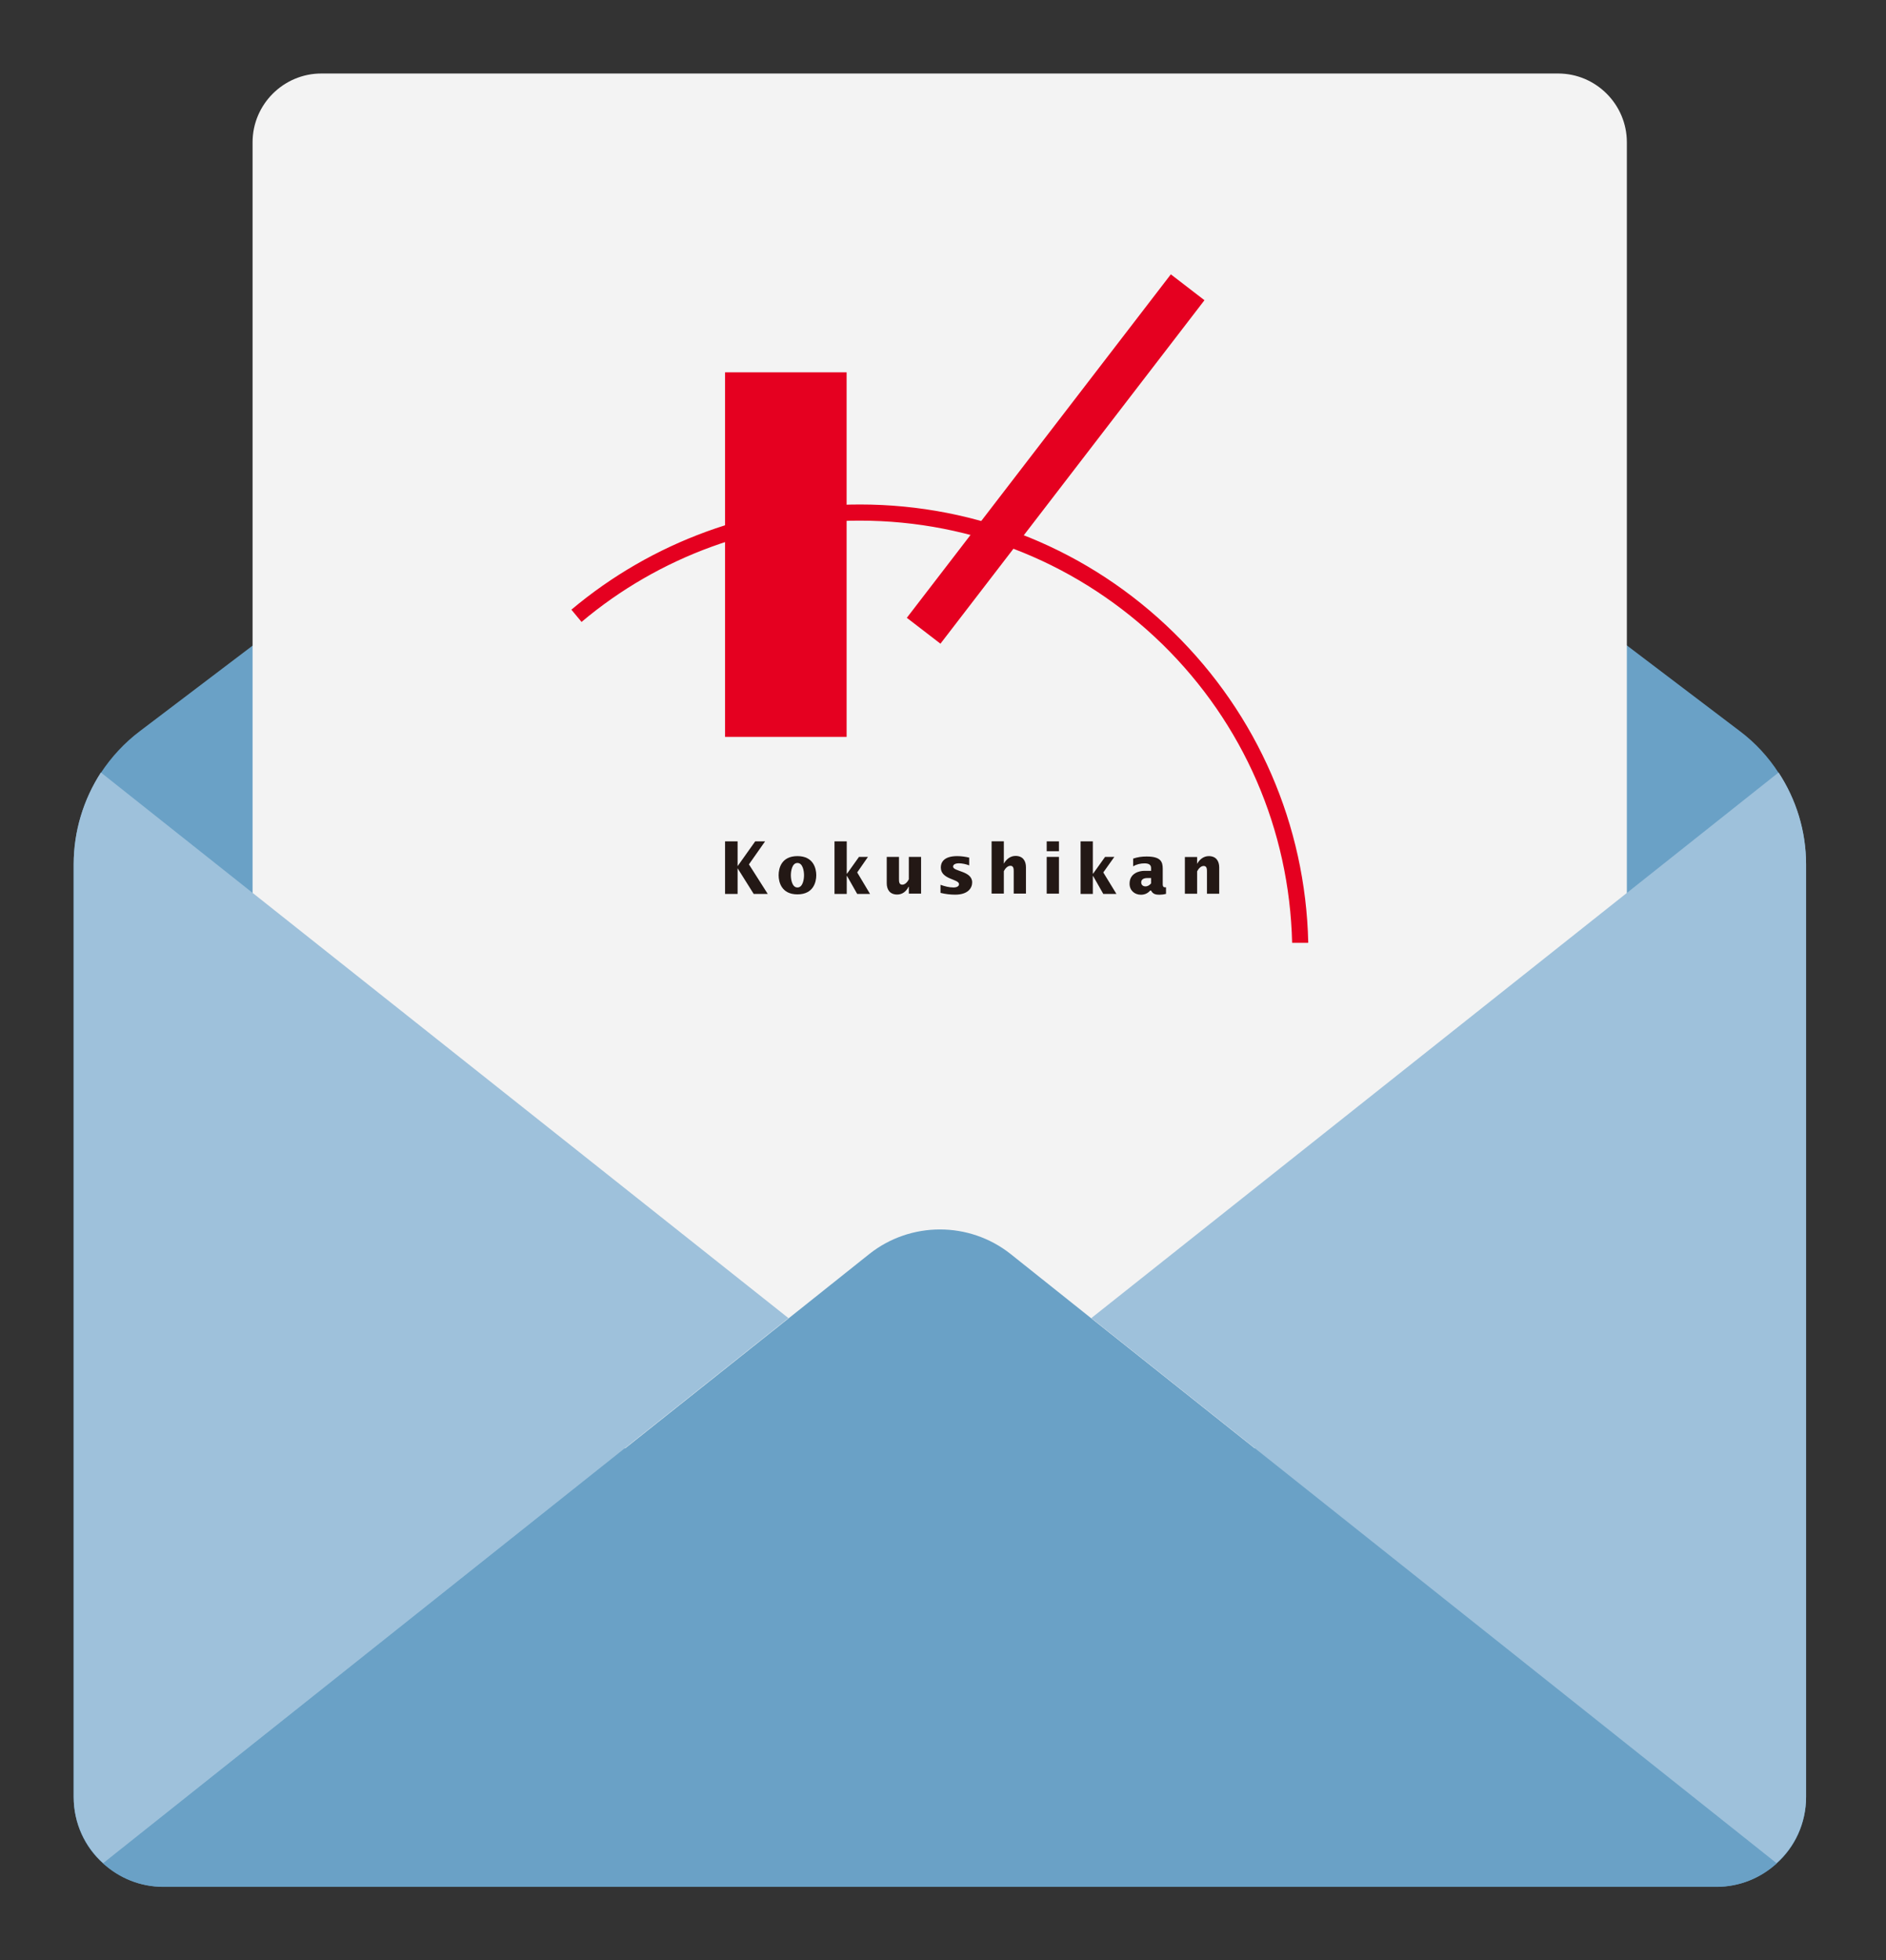 <svg width="77" height="80" viewBox="0 0 77 80" fill="none" xmlns="http://www.w3.org/2000/svg">
<rect x="0" y="0" width="77" height="80" fill="#333333" stroke="none"/>
<path d="M72.615 31.541C72.2 30.895 71.664 30.31 71.029 29.834L62.762 23.566H13.983L5.715 29.834C5.081 30.31 4.544 30.895 4.118 31.541C3.41 32.639 3.008 33.931 3.008 35.285V73.344C3.008 74.418 3.471 75.393 4.215 76.052C4.861 76.637 5.715 77.003 6.666 77.003H70.078C71.029 77.003 71.883 76.637 72.529 76.052C73.273 75.393 73.737 74.418 73.737 73.344V35.285C73.737 33.931 73.334 32.639 72.615 31.541Z" fill="#6AA1C6"/>
<path d="M10.312 59.132V5.805C10.312 4.256 11.581 3 13.117 3H63.615C65.164 3 66.42 4.268 66.42 5.805V59.108H10.312V59.132Z" fill="#F3F3F3"/>
<path d="M32.19 53.792L4.215 76.035C3.471 75.377 3.008 74.401 3.008 73.328V35.269C3.008 33.915 3.41 32.622 4.118 31.525L32.19 53.792Z" fill="#9EC1DB"/>
<path d="M72.533 76.048C71.887 76.634 71.033 76.999 70.082 76.999H6.67C5.719 76.999 4.865 76.634 4.219 76.048L32.193 53.805L35.498 51.171C37.181 49.842 39.571 49.842 41.254 51.171L44.559 53.805L72.533 76.048Z" fill="#6AA1C6"/>
<path d="M73.737 35.269V73.328C73.737 74.401 73.273 75.377 72.529 76.035L44.555 53.792L72.615 31.525C73.334 32.622 73.737 33.915 73.737 35.269Z" fill="#9EC1DB"/>
<path d="M34.565 15.195H29.602V30.073H34.565V15.195Z" fill="#E50020"/>
<path d="M47.802 11.196L37.023 25.213L38.396 26.269L49.175 12.252L47.802 11.196Z" fill="#E50020"/>
<path d="M29.602 34.336H30.114V35.348L30.833 34.336H31.236L30.577 35.275L31.345 36.482H30.772L30.114 35.434V36.482H29.602V34.336Z" fill="#231815"/>
<path d="M31.789 35.718C31.789 35.438 31.899 34.938 32.557 34.938C33.216 34.938 33.326 35.45 33.326 35.718C33.326 35.987 33.216 36.499 32.557 36.499C31.899 36.499 31.789 35.987 31.789 35.718ZM32.557 36.218C32.777 36.218 32.826 35.889 32.826 35.718C32.826 35.548 32.777 35.218 32.557 35.218C32.338 35.218 32.289 35.548 32.289 35.718C32.289 35.889 32.338 36.218 32.557 36.218Z" fill="#231815"/>
<path d="M44.117 34.336H44.617V35.653H44.629L45.117 34.97H45.495L45.044 35.604L45.581 36.482H45.044L44.629 35.751H44.617V36.482H44.117V34.336Z" fill="#231815"/>
<path d="M34.07 34.336H34.57V35.653H34.583L35.07 34.97H35.436L34.997 35.604L35.522 36.482H34.997L34.583 35.751H34.57V36.482H34.07V34.336Z" fill="#231815"/>
<path d="M37.093 36.189C36.996 36.384 36.837 36.506 36.63 36.506C36.325 36.506 36.203 36.299 36.203 36.043V34.97H36.703V35.872C36.703 35.97 36.703 36.104 36.837 36.104C36.959 36.104 37.057 35.982 37.105 35.884V34.97H37.605V36.47H37.105V36.189H37.093Z" fill="#231815"/>
<path d="M38.398 36.109C38.569 36.17 38.752 36.218 38.935 36.218C39.008 36.218 39.154 36.194 39.154 36.084C39.154 35.865 38.411 35.901 38.411 35.401C38.411 35.218 38.508 34.938 39.081 34.938C39.24 34.938 39.411 34.962 39.569 34.999V35.316C39.447 35.267 39.276 35.231 39.142 35.231C39.069 35.231 38.911 35.255 38.911 35.365C38.911 35.572 39.691 35.535 39.691 36.011C39.691 36.231 39.532 36.511 38.996 36.511C38.801 36.511 38.594 36.487 38.398 36.438V36.121V36.109Z" fill="#231815"/>
<path d="M40.484 34.333H40.984V35.247C41.082 35.064 41.253 34.93 41.46 34.93C41.765 34.93 41.887 35.137 41.887 35.393V36.467H41.387V35.564C41.387 35.467 41.387 35.333 41.253 35.333C41.131 35.333 41.033 35.454 40.984 35.552V36.467H40.484V34.32V34.333Z" fill="#231815"/>
<path d="M42.734 34.97H43.234V36.47H42.734V34.97ZM42.734 34.336H43.234V34.738H42.734V34.336Z" fill="#231815"/>
<path d="M47.605 36.478C47.52 36.502 47.422 36.514 47.337 36.514C47.19 36.514 47.068 36.49 46.995 36.344H46.959C46.861 36.454 46.739 36.514 46.581 36.514C46.325 36.514 46.117 36.344 46.117 36.063C46.117 35.624 46.532 35.539 46.715 35.539H46.995V35.429C46.995 35.295 46.91 35.234 46.727 35.234C46.568 35.234 46.398 35.271 46.264 35.356V35.039C46.446 34.978 46.617 34.954 46.812 34.954C47.385 34.954 47.471 35.161 47.471 35.454V36.063C47.471 36.124 47.471 36.21 47.556 36.21H47.605V36.49V36.478ZM46.995 35.832H46.886C46.788 35.832 46.593 35.832 46.593 36.014C46.593 36.112 46.666 36.173 46.764 36.173C46.861 36.173 46.934 36.124 46.995 36.051V35.832Z" fill="#231815"/>
<path d="M48.875 35.255C48.972 35.072 49.143 34.938 49.351 34.938C49.655 34.938 49.777 35.145 49.777 35.401V36.474H49.277V35.572C49.277 35.475 49.277 35.34 49.143 35.34C49.021 35.34 48.924 35.462 48.875 35.56V36.474H48.375V34.975H48.875V35.255Z" fill="#231815"/>
<path d="M53.412 38.466C53.303 33.673 51.339 29.161 47.913 25.808C44.474 22.442 39.925 20.588 35.108 20.588C30.803 20.588 26.621 22.113 23.328 24.881L23.743 25.381C26.913 22.71 30.95 21.247 35.096 21.247C39.742 21.247 44.12 23.04 47.449 26.283C50.766 29.527 52.644 33.856 52.754 38.478H53.4L53.412 38.466Z" fill="#E50020"/>
</svg>
